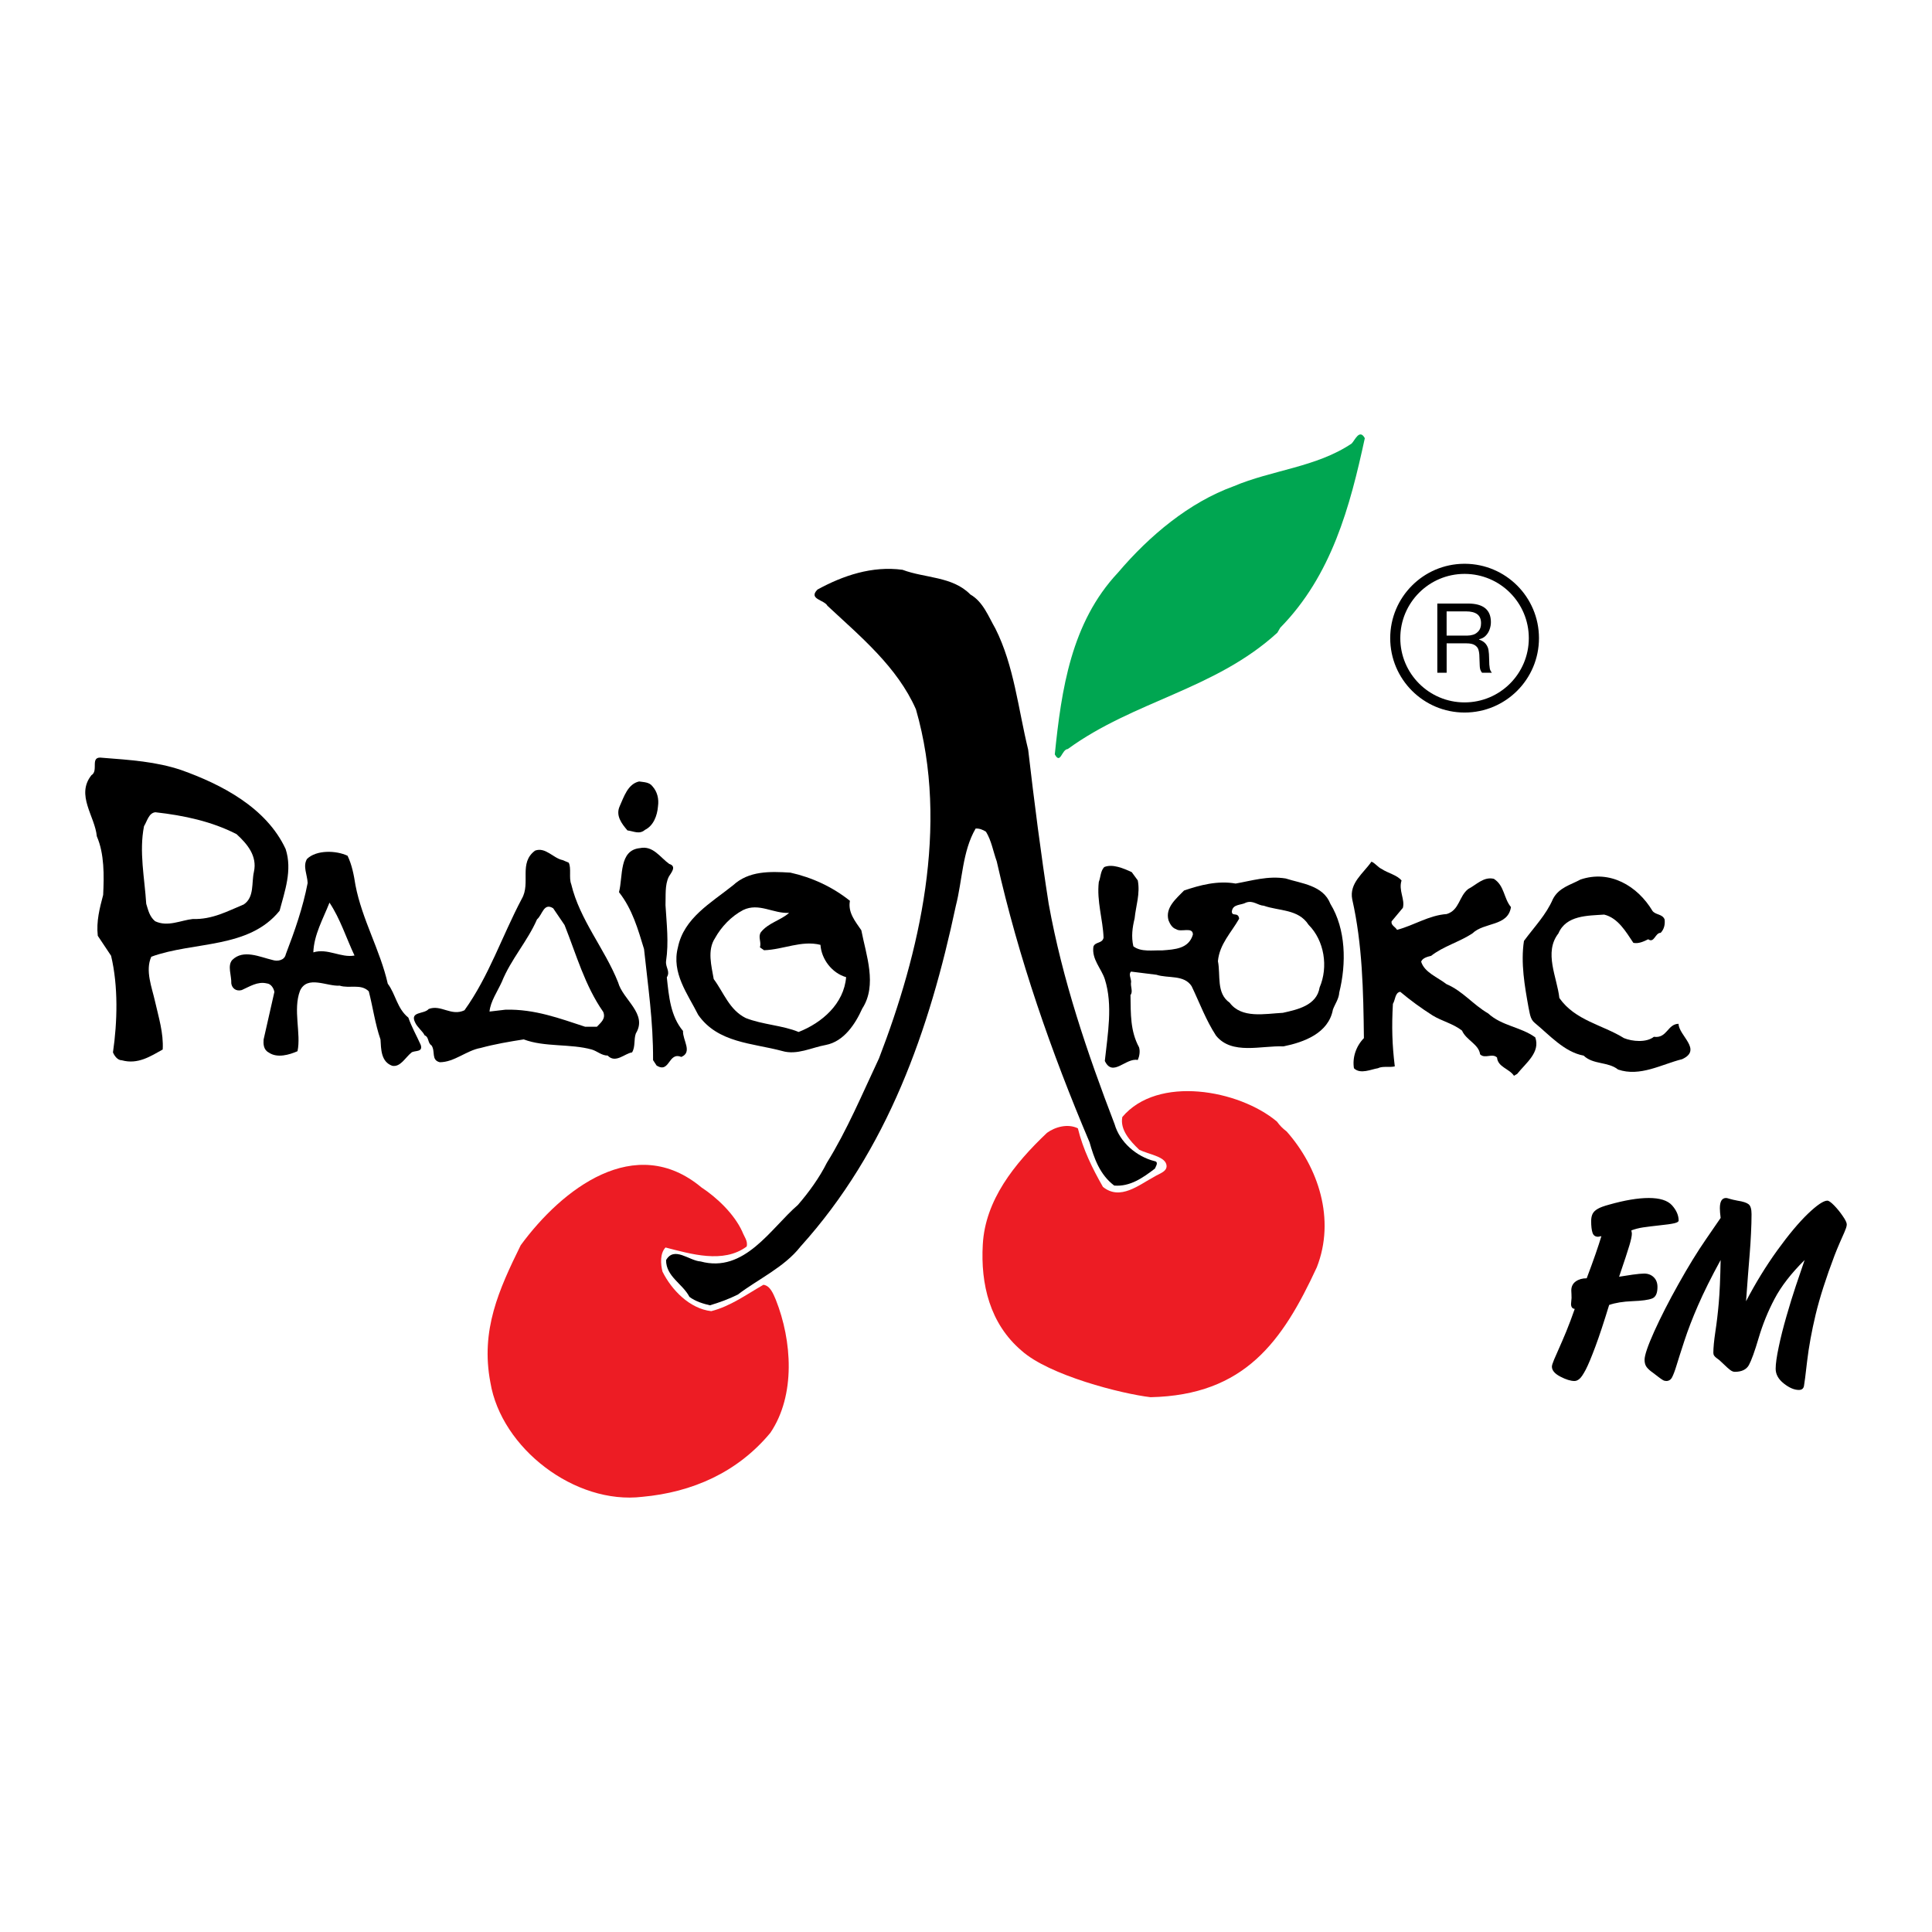 <?xml version="1.0" encoding="utf-8"?>
<!-- Generator: Adobe Illustrator 13.0.0, SVG Export Plug-In . SVG Version: 6.00 Build 14948)  -->
<!DOCTYPE svg PUBLIC "-//W3C//DTD SVG 1.0//EN" "http://www.w3.org/TR/2001/REC-SVG-20010904/DTD/svg10.dtd">
<svg version="1.0" id="Layer_1" xmlns="http://www.w3.org/2000/svg" xmlns:xlink="http://www.w3.org/1999/xlink" x="0px" y="0px"
	 width="192.756px" height="192.756px" viewBox="0 0 192.756 192.756" enable-background="new 0 0 192.756 192.756"
	 xml:space="preserve">
<g>
	<polygon fill-rule="evenodd" clip-rule="evenodd" fill="#FFFFFF" points="0,0 192.756,0 192.756,192.756 0,192.756 0,0 	"/>
	<path fill-rule="evenodd" clip-rule="evenodd" d="M160.545,130.195c-0.518,1.699-0.974,3.082-1.373,4.152
		c-0.399,1.068-0.718,1.834-0.96,2.299c-0.244,0.459-0.448,0.77-0.618,0.916c-0.17,0.148-0.34,0.221-0.508,0.221
		c-0.383,0-0.854-0.146-1.412-0.438c-0.562-0.291-0.84-0.627-0.84-1c0-0.117,0.074-0.357,0.222-0.709s0.313-0.729,0.495-1.129
		c0.183-0.404,0.418-0.957,0.709-1.652c0.286-0.695,0.568-1.451,0.852-2.264c-0.248-0.027-0.369-0.191-0.369-0.5
		c0-0.066,0.009-0.17,0.026-0.305c0.017-0.135,0.025-0.236,0.025-0.291c0-0.162-0.005-0.295-0.009-0.395
		c-0.004-0.102-0.008-0.219-0.017-0.344c0-0.393,0.147-0.693,0.442-0.906c0.301-0.213,0.661-0.316,1.096-0.316
		c0.679-1.795,1.164-3.195,1.465-4.203c-0.196,0.043-0.305,0.061-0.321,0.061c-0.287,0-0.475-0.129-0.565-0.4
		c-0.087-0.264-0.135-0.656-0.135-1.164c0-0.295,0.052-0.539,0.147-0.73c0.097-0.191,0.271-0.355,0.518-0.496
		c0.244-0.143,0.621-0.277,1.13-0.416c1.552-0.439,2.87-0.662,3.955-0.662c1.105,0,1.875,0.244,2.317,0.73
		c0.439,0.492,0.661,0.998,0.661,1.523c0,0.111-0.147,0.199-0.438,0.268c-0.292,0.07-0.784,0.139-1.47,0.209
		c-0.688,0.074-1.238,0.143-1.651,0.205c-0.418,0.064-0.805,0.166-1.161,0.299c0.035,0.152,0.052,0.262,0.052,0.316
		c0,0.24-0.082,0.631-0.244,1.176c-0.16,0.543-0.503,1.586-1.029,3.129c0.391-0.064,0.843-0.135,1.356-0.209
		c0.513-0.068,0.891-0.107,1.139-0.107c0.391,0,0.708,0.121,0.96,0.365c0.248,0.238,0.374,0.564,0.374,0.973
		c0,0.627-0.178,1.014-0.538,1.15c-0.362,0.141-1.013,0.232-1.952,0.266C161.932,129.855,161.157,129.982,160.545,130.195
		L160.545,130.195z M180.048,125.713c-1.343,1.33-2.342,2.623-2.998,3.869c-0.661,1.248-1.188,2.553-1.587,3.902
		c-0.399,1.357-0.727,2.256-0.975,2.709c-0.251,0.447-0.721,0.674-1.407,0.674c-0.144,0-0.296-0.061-0.453-0.178
		c-0.155-0.117-0.368-0.303-0.63-0.561c-0.265-0.252-0.416-0.4-0.461-0.432c-0.073-0.061-0.164-0.125-0.265-0.197
		c-0.104-0.072-0.182-0.154-0.243-0.236c-0.062-0.088-0.088-0.182-0.088-0.293c0-0.494,0.065-1.193,0.201-2.102
		c0.139-0.908,0.252-1.865,0.339-2.873c0.091-1.004,0.152-2.436,0.187-4.283c-0.925,1.688-1.682,3.209-2.268,4.557
		c-0.545,1.252-0.997,2.426-1.357,3.529c-0.36,1.105-0.622,1.922-0.782,2.451c-0.161,0.531-0.309,0.918-0.439,1.166
		c-0.129,0.246-0.326,0.367-0.577,0.367c-0.113,0-0.228-0.027-0.34-0.094s-0.261-0.166-0.438-0.305
		c-0.178-0.143-0.37-0.287-0.574-0.439c-0.247-0.168-0.443-0.348-0.591-0.529c-0.147-0.184-0.223-0.432-0.223-0.744
		c0-0.461,0.322-1.402,0.966-2.834c0.647-1.43,1.451-3.008,2.422-4.738c0.964-1.725,1.881-3.219,2.751-4.477l1.451-2.111
		c-0.052-0.393-0.078-0.713-0.078-0.971c0-0.678,0.209-1.018,0.627-1.018c0.055,0,0.182,0.031,0.372,0.092
		c0.192,0.057,0.453,0.119,0.782,0.18c0.532,0.082,0.893,0.199,1.087,0.355c0.196,0.152,0.293,0.482,0.293,0.992
		c0,0.578-0.019,1.217-0.054,1.916c-0.034,0.699-0.073,1.355-0.125,1.973c-0.053,0.619-0.109,1.352-0.178,2.217
		c-0.071,0.861-0.131,1.723-0.192,2.578c0.943-1.809,1.978-3.494,3.107-5.064c1.13-1.564,2.152-2.785,3.06-3.66
		c0.913-0.873,1.562-1.312,1.944-1.312c0.139,0,0.36,0.156,0.67,0.469c0.308,0.318,0.6,0.67,0.863,1.062
		c0.271,0.385,0.405,0.67,0.405,0.838c0,0.1-0.026,0.223-0.069,0.355c-0.049,0.135-0.108,0.289-0.179,0.453
		c-0.075,0.166-0.218,0.492-0.431,0.975c-0.209,0.482-0.387,0.916-0.535,1.299c-0.855,2.252-1.485,4.221-1.891,5.908
		c-0.403,1.689-0.682,3.238-0.848,4.637c-0.16,1.398-0.265,2.234-0.317,2.494c-0.051,0.266-0.221,0.396-0.508,0.396
		c-0.461,0-0.96-0.213-1.504-0.643c-0.543-0.432-0.812-0.918-0.812-1.471c0-0.486,0.1-1.203,0.301-2.15
		c0.194-0.951,0.46-1.986,0.781-3.104c0.322-1.117,0.631-2.121,0.93-3.012C179.467,127.404,179.758,126.545,180.048,125.713
		L180.048,125.713z"/>
	<path fill-rule="evenodd" clip-rule="evenodd" d="M96.812,59.311c1.278,0.732,1.804,2.198,2.498,3.4
		c1.861,3.701,2.273,8.003,3.27,12.08c0.601,5.166,1.277,10.464,2.048,15.386c1.37,7.59,3.851,14.879,6.575,21.981
		c0.526,1.822,2.197,3.232,3.963,3.682c0.488,0.076,0.133,0.547,0.058,0.752c-1.202,0.92-2.48,1.822-4.059,1.691
		c-1.447-1.09-2.011-2.744-2.461-4.322c-3.833-9.035-7.063-18.298-9.261-28.029c-0.358-0.996-0.526-2.066-1.071-2.95
		c-0.319-0.207-0.657-0.338-1.033-0.319c-1.334,2.292-1.315,5.147-1.973,7.702c-2.63,12.381-6.782,24.348-15.499,34.004
		c-1.616,2.066-4.208,3.232-6.256,4.791c-0.901,0.451-1.841,0.789-2.78,1.07c-0.639-0.15-1.428-0.375-2.048-0.844
		c-0.676-1.316-2.329-2.012-2.329-3.664c0.808-1.428,2.329,0.074,3.438,0.131c4.396,1.203,7.007-3.307,9.712-5.635
		c1.09-1.26,2.142-2.707,2.893-4.209c2.011-3.232,3.551-6.914,5.205-10.426c4.021-10.447,7.045-23.146,3.682-34.813
		c-1.86-4.227-5.523-7.251-8.83-10.333c-0.32-0.601-1.936-0.657-0.997-1.615c2.537-1.391,5.449-2.386,8.492-1.973
		C92.285,57.695,95.028,57.489,96.812,59.311L96.812,59.311z"/>
	<path fill-rule="evenodd" clip-rule="evenodd" d="M65.101,78.455c0.47,0.526,0.658,1.24,0.545,2.01
		c-0.075,0.92-0.451,1.917-1.296,2.33c-0.564,0.488-1.127,0.132-1.748,0.057c-0.582-0.677-1.202-1.484-0.771-2.424
		c0.414-0.92,0.808-2.217,1.935-2.461C64.236,78.042,64.781,78.023,65.101,78.455L65.101,78.455z"/>
	<path fill-rule="evenodd" clip-rule="evenodd" d="M66.772,86.195c0.808,0.244,0.132,0.939-0.056,1.296
		c-0.395,0.827-0.282,1.86-0.319,2.818c0.113,1.898,0.338,3.683,0.057,5.579c-0.076,0.639,0.451,1.015,0.075,1.618
		c0.206,1.934,0.375,3.869,1.615,5.354c-0.038,0.938,0.977,2.104-0.169,2.592c-1.315-0.545-1.127,1.672-2.461,0.863l-0.357-0.543
		c0.019-3.928-0.507-7.346-0.901-11.084c-0.602-1.974-1.165-3.983-2.499-5.674c0.414-1.597-0.019-4.189,2.085-4.396
		C65.157,84.335,65.871,85.556,66.772,86.195L66.772,86.195z"/>
	<path fill-rule="evenodd" clip-rule="evenodd" d="M137.824,86.683c0.676,0.451,1.54,0.601,2.009,1.165
		c-0.318,0.996,0.357,1.86,0.133,2.724l-1.128,1.354c-0.075,0.394,0.376,0.544,0.545,0.845c1.71-0.451,3.157-1.447,4.961-1.578
		c1.277-0.395,1.202-1.766,2.142-2.499c0.807-0.413,1.54-1.258,2.555-1.014c1.069,0.676,0.977,1.954,1.709,2.818
		c-0.301,1.954-2.668,1.484-3.851,2.63c-1.315,0.865-2.894,1.278-4.115,2.236c-0.394,0.094-0.864,0.225-0.995,0.581
		c0.319,1.071,1.653,1.562,2.518,2.237c1.634,0.693,2.648,2.047,4.171,2.93c1.37,1.258,3.249,1.334,4.696,2.387
		c0.526,1.502-0.939,2.555-1.804,3.645l-0.32,0.188c-0.469-0.715-1.615-0.865-1.69-1.822c-0.488-0.471-1.202,0.168-1.69-0.32
		c-0.131-1.014-1.391-1.408-1.804-2.367c-0.92-0.713-2.01-0.939-2.95-1.52c-1.146-0.734-2.159-1.467-3.212-2.35
		c-0.525,0.074-0.488,0.809-0.733,1.201c-0.131,2.293-0.075,4.078,0.188,6.238c-0.47,0.131-1.202-0.057-1.691,0.188
		c-0.639,0.094-1.746,0.639-2.385,0c-0.17-1.07,0.206-2.197,0.995-3.006c-0.056-4.752-0.15-9.356-1.165-13.846
		c-0.318-1.616,1.109-2.592,1.916-3.757C137.166,86.082,137.485,86.533,137.824,86.683L137.824,86.683z"/>
	<path fill-rule="evenodd" clip-rule="evenodd" d="M164.876,90.892c0.338,0.413,0.979,0.282,1.204,0.845
		c0.055,0.526-0.058,0.977-0.396,1.334c-0.544-0.019-0.639,1.071-1.24,0.639c-0.45,0.225-0.977,0.469-1.484,0.357
		c-0.732-1.09-1.521-2.48-2.911-2.818c-1.636,0.112-3.795,0.056-4.566,1.878c-1.483,1.898-0.131,4.379,0.095,6.445
		c1.578,2.254,4.302,2.668,6.443,4c0.826,0.338,2.236,0.471,2.987-0.131c1.315,0.188,1.353-1.277,2.462-1.297
		c0.019,1.184,2.404,2.592,0.356,3.531c-2.047,0.508-4.19,1.785-6.388,1.035c-1.015-0.809-2.479-0.471-3.438-1.391
		c-1.935-0.357-3.419-2.066-4.885-3.27c-0.469-0.375-0.488-1.014-0.618-1.559c-0.376-2.086-0.79-4.434-0.451-6.614
		c1.052-1.428,2.217-2.611,2.893-4.189c0.602-1.146,1.747-1.39,2.743-1.935C160.612,86.758,163.373,88.374,164.876,90.892
		L164.876,90.892z"/>
	<path fill-rule="evenodd" clip-rule="evenodd" d="M56.739,86.068c0.285,0.538,0,1.518,0.253,2.149
		c0.853,3.572,3.35,6.447,4.677,9.796c0.475,1.738,2.971,3.131,1.771,5.09c-0.222,0.6-0.032,1.328-0.379,1.896
		c-0.727,0.096-1.644,1.137-2.434,0.316c-0.601,0-1.043-0.443-1.581-0.602c-2.149-0.6-4.709-0.221-6.794-1.012
		c-1.423,0.221-2.908,0.475-4.299,0.854c-1.422,0.252-2.623,1.424-4.077,1.424c-0.885-0.223-0.411-1.074-0.822-1.676
		c-0.411-0.254-0.221-0.822-0.695-1.012c-0.159-0.379-0.728-0.789-0.949-1.295c-0.537-1.107,0.917-0.791,1.359-1.328
		c1.233-0.475,2.244,0.758,3.572,0.127c2.433-3.383,3.76-7.428,5.72-11.126c0.917-1.58-0.348-3.571,1.328-4.804
		c1.043-0.379,1.801,0.758,2.749,0.949L56.739,86.068L56.739,86.068z M56.328,92.294l-1.138-1.675
		c-0.948-0.601-1.075,0.664-1.612,1.106c-0.948,2.181-2.623,4.014-3.507,6.226c-0.443,0.98-1.138,1.961-1.233,2.973l1.612-0.189
		c2.939-0.064,5.404,0.883,7.933,1.705h1.169c0.379-0.41,0.917-0.789,0.632-1.484C58.35,98.33,57.497,95.233,56.328,92.294
		L56.328,92.294z"/>
	<path fill-rule="evenodd" clip-rule="evenodd" fill="#ED1C24" d="M127.396,111.895c0.301,0.414,0.563,0.678,0.977,0.996
		c3.156,3.568,4.885,8.756,3.006,13.545c-3.419,7.385-7.176,12.756-16.589,12.963c-2.893-0.338-10.125-2.18-12.867-4.641
		c-3.176-2.705-4.096-6.648-3.87-10.594c0.244-4.416,3.119-8.023,6.405-11.141c0.827-0.602,2.086-0.939,3.081-0.451
		c0.508,2.086,1.447,4.002,2.499,5.842c1.729,1.408,3.607-0.207,5.128-1.014c0.488-0.32,1.428-0.527,1.185-1.279
		c-0.263-0.77-1.766-0.957-2.688-1.408c-0.92-0.883-1.934-1.99-1.69-3.268C115.505,107.254,123.602,108.721,127.396,111.895
		L127.396,111.895z"/>
	<path fill-rule="evenodd" clip-rule="evenodd" fill="#ED1C24" d="M74.043,122.848c0.188,0.508,0.601,0.979,0.451,1.521
		c-2.33,1.729-5.58,0.734-8.097,0.094c-0.563,0.602-0.489,1.654-0.301,2.406c0.902,1.82,2.706,3.699,4.866,3.945
		c1.917-0.488,3.532-1.674,5.205-2.631c0.694,0.094,0.995,0.939,1.24,1.502c1.616,4.076,1.991,9.506-0.545,13.264
		c-3.288,3.965-7.815,5.938-12.774,6.389c-6.726,0.807-14.072-4.848-15.161-11.404c-0.996-5.223,0.845-9.262,3.024-13.695
		c4.115-5.617,11.423-11.291,18.036-5.768C71.507,119.467,73.235,121.1,74.043,122.848L74.043,122.848z"/>
	<path fill-rule="evenodd" clip-rule="evenodd" fill="#00A651" d="M136.168,43.719c-1.482,6.853-3.313,13.685-8.438,18.911
		l-0.288,0.494c-6.215,5.68-14.302,6.792-20.908,11.606c-0.617,0.042-0.721,1.585-1.297,0.536c0.66-6.461,1.627-13.15,6.299-18.129
		c3.147-3.705,7.119-7.018,11.544-8.623c3.827-1.626,8.252-1.893,11.771-4.26C135.159,43.965,135.632,42.73,136.168,43.719
		L136.168,43.719z"/>
	<path fill-rule="evenodd" clip-rule="evenodd" d="M27.895,90.868c-3.097,3.824-8.533,3.034-12.799,4.583
		c-0.632,1.39,0.063,3.065,0.379,4.487c0.348,1.549,0.853,3.129,0.758,4.773c-1.201,0.664-2.465,1.516-4.077,1.074
		c-0.443,0-0.759-0.475-0.885-0.791c0.442-3.033,0.537-6.605-0.189-9.639l-1.327-1.991c-0.158-1.454,0.189-2.75,0.537-4.077
		c0.095-1.928,0.126-4.109-0.632-5.847c-0.189-2.022-2.117-4.108-0.537-6.1c0.759-0.442-0.221-1.928,1.074-1.738
		c2.813,0.221,5.374,0.379,7.902,1.232c3.982,1.422,8.47,3.729,10.397,7.869C29.19,86.822,28.401,88.939,27.895,90.868
		L27.895,90.868z M23.597,83.22c-2.465-1.265-5.246-1.865-8.091-2.181c-0.664,0.062-0.821,0.884-1.138,1.39
		c-0.505,2.56,0.063,5.183,0.221,7.743c0.189,0.601,0.316,1.264,0.885,1.738c1.264,0.601,2.56-0.095,3.761-0.221
		c1.959,0.063,3.477-0.79,5.088-1.454c1.074-0.727,0.758-2.149,1.011-3.255C25.683,85.4,24.671,84.199,23.597,83.22L23.597,83.22z"
		/>
	<path fill-rule="evenodd" clip-rule="evenodd" d="M113.516,87.837c0.254,1.327-0.189,2.528-0.315,3.792
		c-0.222,0.917-0.348,1.802-0.127,2.781c0.759,0.601,1.959,0.379,2.877,0.411c1.263-0.095,2.653-0.158,3.065-1.581
		c0-0.821-1.201-0.189-1.676-0.538c-0.41-0.125-0.632-0.568-0.758-0.884c-0.349-1.264,0.758-2.149,1.549-2.971
		c1.579-0.538,3.349-1.012,5.151-0.696c1.611-0.284,3.223-0.79,4.992-0.505c1.55,0.505,3.729,0.663,4.458,2.528
		c1.549,2.528,1.611,5.941,0.885,8.85c-0.032,0.631-0.442,1.17-0.633,1.707c-0.443,2.369-2.907,3.254-4.931,3.666
		c-2.213-0.096-5.151,0.885-6.731-1.074c-1.012-1.549-1.643-3.287-2.434-4.932c-0.758-1.168-2.339-0.758-3.508-1.139l-2.528-0.315
		c-0.284,0.221,0,0.696,0,1.012c-0.095,0.475,0.221,0.979-0.063,1.326c0.031,1.896-0.031,3.572,0.854,5.215
		c0.127,0.412,0.03,0.918-0.127,1.266c-1.2-0.254-2.496,1.77-3.287,0.094c0.284-2.688,0.821-5.562,0-8.154
		c-0.348-1.075-1.327-1.991-1.138-3.255c0.19-0.506,0.885-0.284,1.012-0.885c-0.062-1.801-0.696-3.635-0.475-5.562
		c0.19-0.475,0.158-1.075,0.538-1.486c0.821-0.347,1.928,0.126,2.749,0.506L113.516,87.837L113.516,87.837z M126.094,90.365
		c-0.6-0.031-1.074-0.569-1.77-0.316c-0.505,0.285-1.327,0.126-1.422,0.885c0,0.568,0.633,0,0.728,0.726
		c-0.79,1.391-1.959,2.528-2.118,4.235c0.284,1.392-0.189,3.194,1.169,4.142c1.201,1.611,3.508,1.105,5.311,1.012
		c1.422-0.316,3.382-0.727,3.665-2.529c0.885-2.055,0.475-4.678-1.104-6.257C129.54,90.682,127.611,90.903,126.094,90.365
		L126.094,90.365z"/>
	<path fill-rule="evenodd" clip-rule="evenodd" d="M34.675,85.378c0.442,0.917,0.632,1.928,0.79,2.94
		c0.664,3.445,2.465,6.479,3.223,9.828c0.791,1.043,0.917,2.467,2.055,3.383c0.316,0.916,0.822,1.801,1.232,2.719
		c0.253,0.758-0.601,0.537-0.916,0.758c-0.632,0.506-1.106,1.484-1.928,1.328c-1.138-0.412-1.106-1.676-1.169-2.623
		c-0.537-1.549-0.759-3.225-1.169-4.805c-0.791-0.791-1.928-0.254-2.908-0.568c-1.265,0.094-3.224-1.074-3.951,0.504
		c-0.727,1.896,0.126,4.299-0.253,6.037c-0.79,0.348-2.022,0.727-2.875,0.127c-0.537-0.283-0.537-0.885-0.506-1.295l1.074-4.742
		c-0.062-0.379-0.347-0.822-0.758-0.854c-0.917-0.221-1.707,0.316-2.497,0.664c-0.569,0.158-0.98-0.189-1.043-0.664
		c0.032-0.789-0.411-1.77,0.095-2.338c1.106-1.106,2.781-0.284,4.014,0c0.474,0.158,1.201,0.062,1.328-0.569
		c0.885-2.308,1.707-4.646,2.181-7.111c-0.032-0.822-0.506-1.676-0.063-2.403C31.578,84.778,33.537,84.841,34.675,85.378
		L34.675,85.378z M35.37,95.334c-0.822-1.738-1.422-3.666-2.497-5.278c-0.632,1.612-1.549,3.192-1.612,4.962
		C32.684,94.576,34.011,95.587,35.37,95.334L35.37,95.334z"/>
	<path fill-rule="evenodd" clip-rule="evenodd" d="M84.798,89.875c-0.222,1.169,0.537,2.054,1.137,2.939
		c0.475,2.465,1.612,5.468,0.095,7.806c-0.695,1.549-1.833,3.287-3.634,3.635c-1.422,0.254-2.875,1.043-4.362,0.602
		c-2.939-0.791-6.415-0.791-8.375-3.605c-1.043-2.086-2.687-4.17-2.023-6.731c0.6-2.939,3.287-4.424,5.5-6.194
		c1.58-1.454,3.666-1.39,5.721-1.264C81.005,87.537,83.059,88.484,84.798,89.875L84.798,89.875z M78.73,91.076
		c-1.581,0.095-3.003-1.043-4.583-0.284c-1.201,0.632-2.181,1.675-2.813,2.812c-0.791,1.201-0.348,2.781-0.126,4.077
		c1.011,1.359,1.548,3.066,3.192,3.887c1.675,0.666,3.697,0.729,5.277,1.393c2.339-0.918,4.52-2.812,4.741-5.469
		c-1.422-0.41-2.465-1.801-2.56-3.224c-1.897-0.475-3.698,0.474-5.626,0.537l-0.411-0.285c0.159-0.568-0.221-1.042,0.095-1.517
		C76.676,92.056,77.876,91.835,78.73,91.076L78.73,91.076z"/>
	<path d="M146.12,57.257c-0.004,0-0.008,0-0.012,0s-0.008,0-0.012,0c-1.761,0.007-3.354,0.723-4.51,1.878
		c-1.16,1.16-1.878,2.763-1.878,4.533c0,1.771,0.718,3.374,1.878,4.534c1.16,1.16,2.763,1.877,4.533,1.877s3.373-0.718,4.534-1.877
		c1.159-1.16,1.877-2.763,1.877-4.534c0-1.77-0.718-3.373-1.877-4.533c-1.155-1.155-2.749-1.871-4.511-1.878
		c-0.004,0-0.008,0-0.012,0S146.124,57.257,146.12,57.257L146.12,57.257z M146.068,56.248c0.001,0,0.003,0,0.004,0
		c0.004,0,0.008,0,0.012,0s0.009,0,0.013,0s0.008,0,0.012,0s0.008,0,0.012,0s0.008,0,0.012,0s0.008,0,0.012,0s0.008,0,0.012,0
		s0.008,0,0.012,0c0.002,0,0.003,0,0.005,0c2.029,0.014,3.864,0.842,5.196,2.173c1.342,1.343,2.173,3.199,2.173,5.248
		c0,2.05-0.83,3.905-2.173,5.248c-1.343,1.342-3.198,2.173-5.248,2.173c-2.049,0-3.904-0.831-5.247-2.173
		c-1.343-1.343-2.174-3.198-2.174-5.248c0-2.049,0.831-3.905,2.174-5.247C142.204,57.09,144.039,56.262,146.068,56.248
		L146.068,56.248z M146.072,56.248c0.005,0,0.008,0,0.012,0s0.009,0,0.013,0c0.004,0,0.008,0,0.012,0s0.008,0,0.012,0
		s0.008,0,0.012,0s0.008,0,0.012,0s0.008,0,0.012,0s0.008,0,0.012,0H146.072L146.072,56.248z M146.144,57.257
		c-0.004,0-0.008,0-0.012,0s-0.008,0-0.012,0H146.144L146.144,57.257z"/>
	<path fill-rule="evenodd" clip-rule="evenodd" d="M143.401,67.123v-6.908h3.059c1.525,0,2.287,0.619,2.287,1.855
		c0,0.237-0.041,0.48-0.129,0.727c-0.088,0.249-0.219,0.46-0.398,0.638c-0.177,0.179-0.396,0.292-0.652,0.34v0.032
		c0.313,0.114,0.54,0.266,0.682,0.456c0.144,0.192,0.23,0.393,0.259,0.605c0.018,0.105,0.029,0.236,0.044,0.389
		c0.012,0.155,0.02,0.327,0.02,0.521c0,0.217,0.004,0.393,0.015,0.524c0.01,0.132,0.025,0.265,0.049,0.398
		c0.025,0.133,0.092,0.272,0.206,0.42h-0.979c-0.082-0.102-0.14-0.205-0.173-0.308c-0.016-0.055-0.029-0.113-0.04-0.176
		c-0.012-0.062-0.017-0.126-0.017-0.19l-0.035-0.934c0-0.13-0.008-0.253-0.026-0.372s-0.04-0.225-0.069-0.318
		c-0.052-0.181-0.171-0.33-0.359-0.454c-0.188-0.122-0.469-0.182-0.841-0.182h-1.972v2.933H143.401L143.401,67.123z M144.329,60.997
		v2.417h2.072c0.183,0,0.376-0.029,0.576-0.088c0.2-0.06,0.381-0.181,0.544-0.367c0.163-0.185,0.243-0.448,0.243-0.788
		c0-0.406-0.128-0.704-0.382-0.893c-0.257-0.187-0.63-0.281-1.12-0.281H144.329L144.329,60.997z"/>
</g>
</svg>
